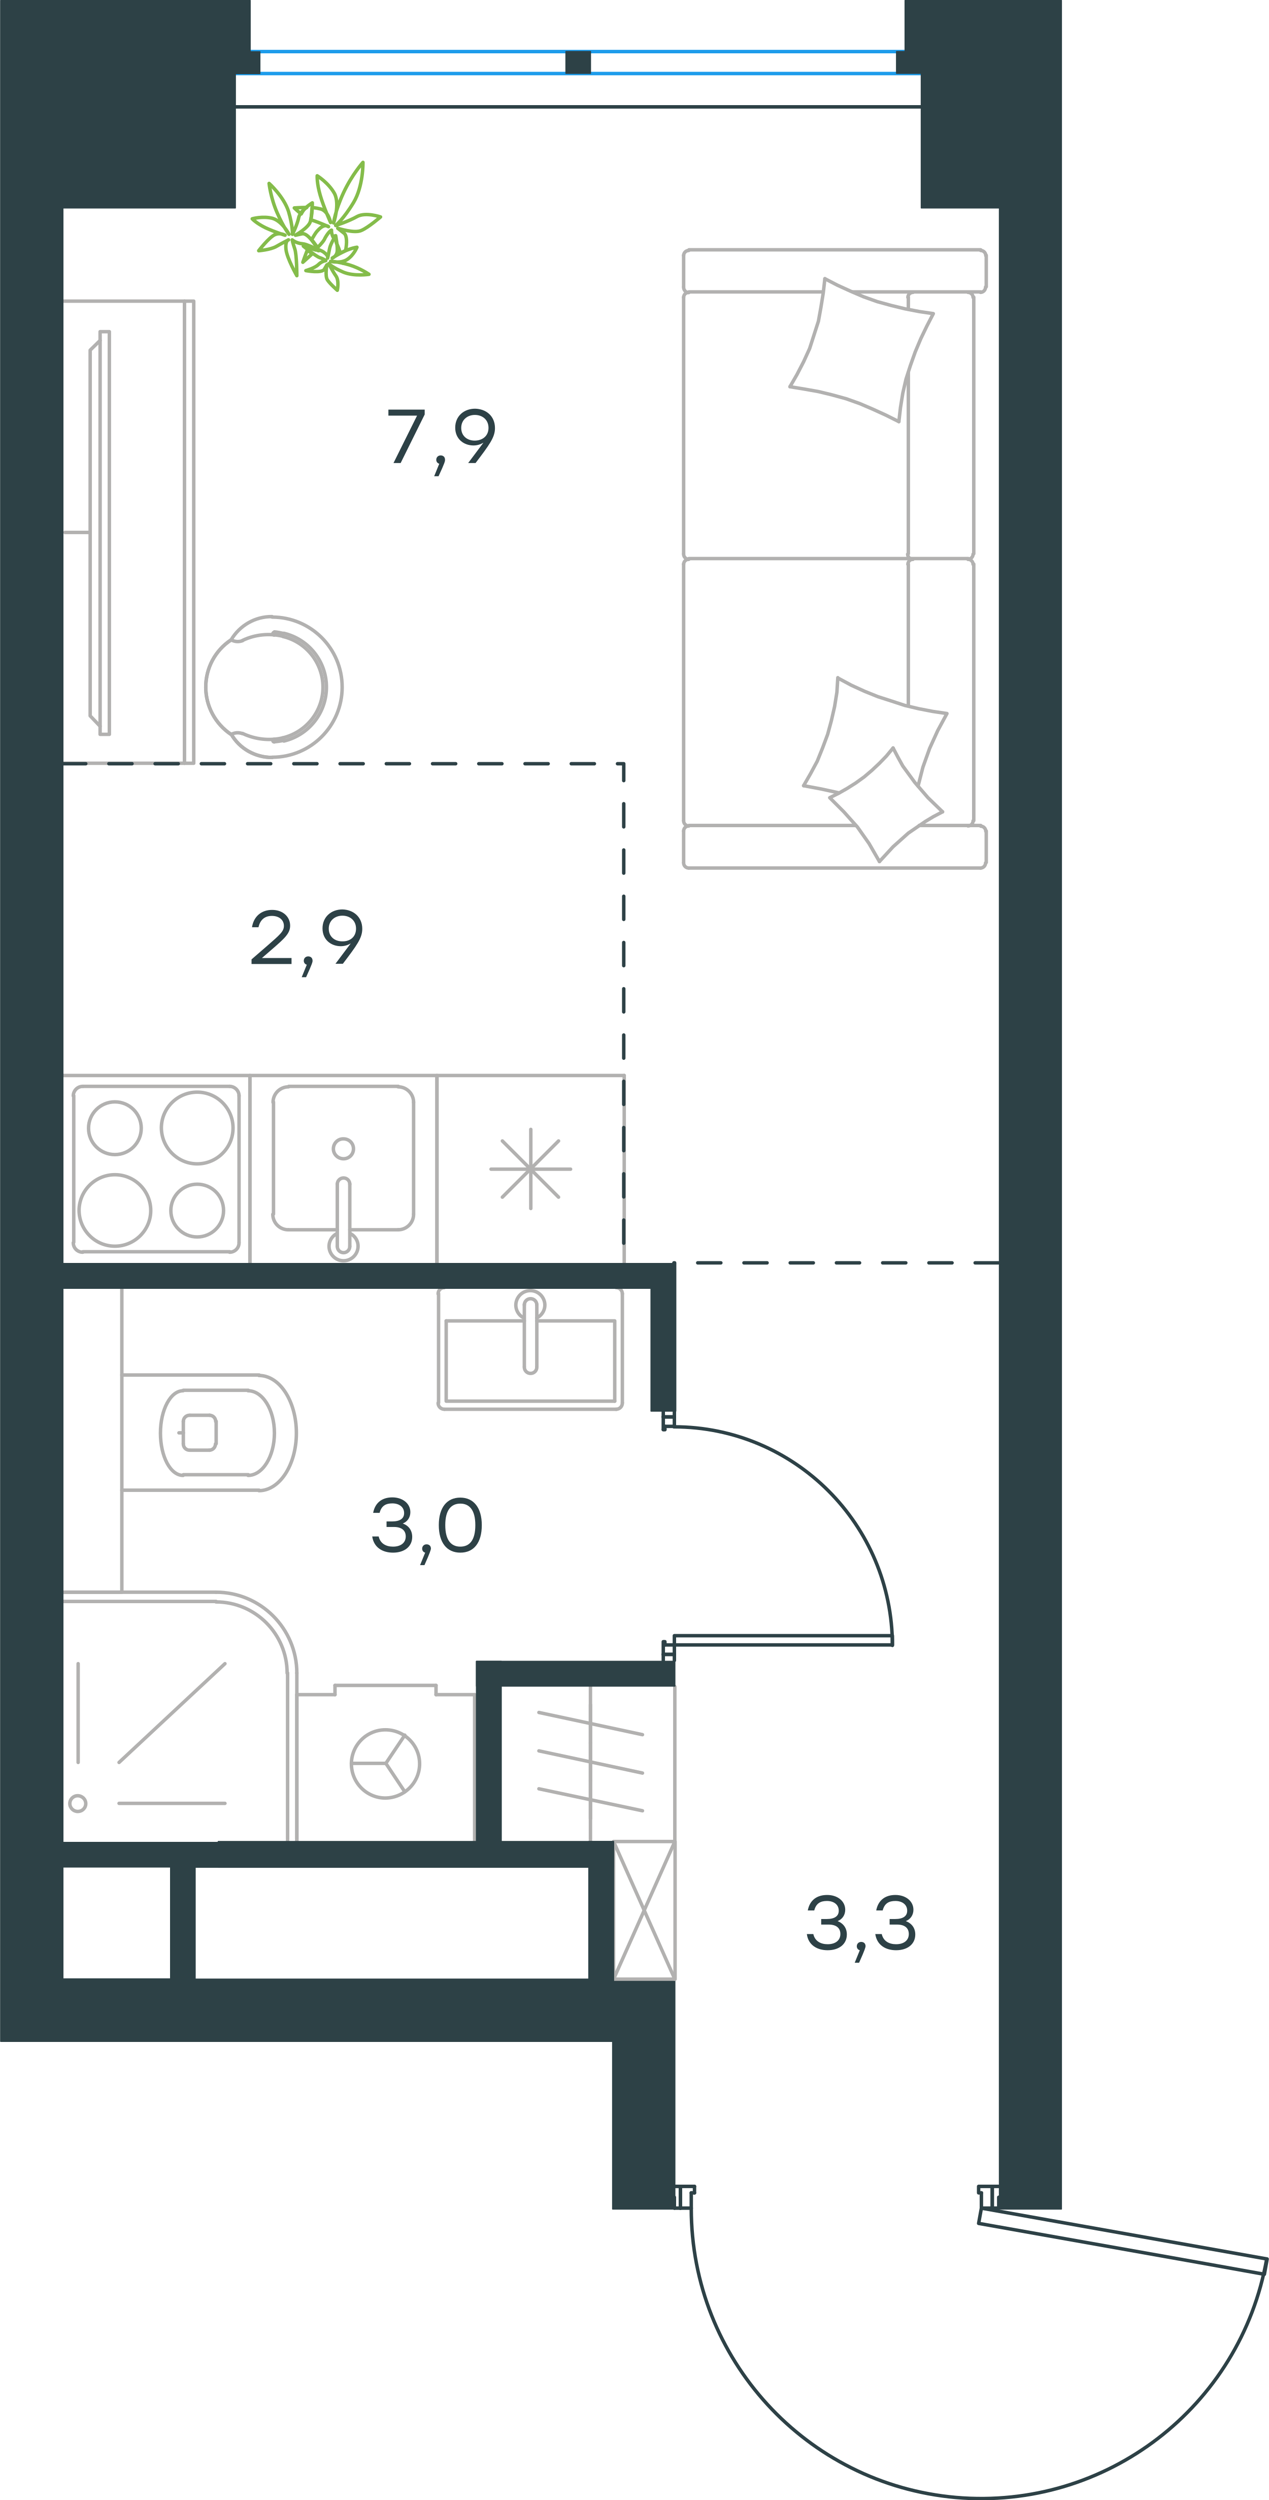 <?xml version="1.0" encoding="utf-8"?>
<!-- Generator: Adobe Illustrator 26.5.0, SVG Export Plug-In . SVG Version: 6.00 Build 0)  -->
<svg version="1.1" id="Слой_1" xmlns="http://www.w3.org/2000/svg" xmlns:xlink="http://www.w3.org/1999/xlink" x="0px" y="0px"
	 viewBox="0 0 548.9 1081" style="enable-background:new 0 0 548.9 1081;" xml:space="preserve">
<style type="text/css">
	.st0{fill:none;stroke:#84BC4A;stroke-width:1.5;stroke-linecap:round;stroke-linejoin:round;stroke-miterlimit:22.926;}
	.st1{fill:none;stroke:#2D4146;stroke-width:1.5;stroke-linecap:round;stroke-linejoin:round;stroke-miterlimit:22.926;}
	.st2{fill:none;stroke:#B2B1B0;stroke-width:1.5;stroke-linecap:round;stroke-linejoin:round;stroke-miterlimit:10;}
	.st3{fill:none;stroke:#1D9CEB;stroke-width:1.5;stroke-linecap:round;stroke-linejoin:round;stroke-miterlimit:22.926;}
	
		.st4{fill:none;stroke:#2D4146;stroke-width:1.5;stroke-linecap:round;stroke-linejoin:round;stroke-miterlimit:22.926;stroke-dasharray:10;}
	
		.st5{fill-rule:evenodd;clip-rule:evenodd;fill:#2D4146;stroke:#2D4146;stroke-width:0.5;stroke-linecap:round;stroke-linejoin:round;stroke-miterlimit:10;}
	.st6{fill:#2D4146;}
</style>
<g>
	<path class="st0" d="M145.2,97.5c0,0,3.4-2.8,7.7-9.9c4.3-7.1,4.1-17.4,4.1-17.4s-4.7,5.2-8.4,13.1c-3.7,8-4.3,13.1-4.3,13.1
		s2.8-8,0.4-12.7c-2.6-4.7-7.5-7.7-7.5-7.7s-0.2,3.2,1.3,8.4c1.5,5.2,4.5,11.8,4.5,11.8s-0.9-4.7-4.1-5.8c-0.9-0.2-2.4-0.6-3.9-0.6
		c-0.2,1.5-0.2,3.7-0.6,5.2c0.2,0.2,0.6,0.2,0.6,0.2c3.4,1.1,7.1,2.8,7.1,2.8s-1.7-1.7-4.7,1.7c-0.9,0.9-1.7,2.4-2.6,3.9
		c0.9,1.1,1.9,2.6,2.6,3.4c1.5-1.5,2.8-3,3.2-4.1c1.7-3,2.8-3.4,2.8-3.4s-0.2,1.5,0.9,3.4c0.4-0.6,0.6-0.9,0.6-0.9s0.2,1.3,0.6,3
		c0.6,1.3,1.3,2.8,1.7,4.5c0.6-0.4,1.3-0.6,2.1-1.1l0.2-0.2c0.6-3,0.6-6.2-0.6-7.3l-2.8-2.2c0,0,7.3,2.4,10.3,0.9
		c3-1.3,8.2-5.8,8.2-5.8s-6.4-2.2-10.1-0.2C150.8,95.7,145.2,97.5,145.2,97.5z M132.7,89.7c-2.8,0-5.4,0.2-5.4,0.2s1.3,1.3,3,2.6
		C131,91.2,131.6,90.3,132.7,89.7z M133.8,106.3c-0.2,0.2-0.2,0.6-0.4,0.9c0.9,0.2,2.1,0.6,3.2,0.9l0.2-0.2
		C136.1,107.4,135.1,106.7,133.8,106.3z M132.9,108.2c-1.1,2.8-1.9,5.2-1.9,5.2s1.9-1.7,4.1-3.7
		C134.4,109.3,133.6,108.6,132.9,108.2z M148.2,113.2c0,0.2,0.2,0.6,0.2,0.6h0.2c0-0.2,0.2-0.4,0.2-0.9
		C148.4,113.2,148.4,113.2,148.2,113.2z"/>
	<path class="st0" d="M126.5,101.3c0,0,0.2-3.4-1.7-9.9c-2.1-6.5-8.4-12.1-8.4-12.1s0.6,6,3.4,12.5c2.8,6.5,5.2,9.5,5.2,9.5
		s-2.8-5.6-7.1-6.9c-4.3-1.1-8.8,0.2-8.8,0.2s1.7,1.9,5.8,3.9c4.1,1.9,8.4,3.2,8.4,3.2s-2.1-1.3-4.5-0.2c-2.6,1.3-6.9,6.9-6.9,6.9
		s5.2-0.4,7.7-1.9c2.6-1.5,5.2-2.8,5.2-2.8s-1.5,0.2-1.1,4.1c0.4,3.9,4.7,11.4,4.7,11.4s0-9-0.9-11.6c-0.9-2.6-1.1-3.9-1.1-3.9
		s1.7,1.5,4.5,1.7c2.2,0.2,4.7,1.9,6.4,2.8c0.2,0.2,0.6,0.2,0.6,0.2c-0.9-1.5-4.7-8-7.3-7.3l-2.8,0.6c0,0,5.6-3.2,6.4-5.8
		c0.9-2.6,0.9-8.2,0.9-8.2s-4.7,2.8-5.8,6C128.6,97.2,126.5,101.3,126.5,101.3z"/>
	<path class="st0" d="M142.2,114c0,0,1.7,1.7,6.4,3.7c4.7,1.9,11,0.9,11,0.9s-3.7-2.6-8.6-4.1c-5.2-1.5-8-1.5-8-1.5s4.5,1.1,7.3-0.9
		c2.8-1.9,4.1-5.2,4.1-5.2s-1.9,0.2-4.9,1.5c-3,1.3-5.8,3.2-5.8,3.2s1.7-0.6,2.1-2.6c0.4-1.9-0.6-7.1-0.6-7.1s-2.1,3.2-2.6,5.4
		c-0.4,2.2-0.9,4.3-0.9,4.3s0.6-0.9-1.7-2.6c-2.4-1.7-8.8-2.6-8.8-2.6s5.2,4.3,7.1,5c1.9,0.6,2.6,1.3,2.6,1.3s-1.7,0.2-3.2,1.7
		c-1.5,1.5-5.4,2.6-5.4,2.6s6.9,1.3,8-0.6l1.1-1.9c0,0-0.9,4.7,0.2,6.5c1.1,1.7,4.3,4.5,4.3,4.5s0.9-4.1-0.6-6.2
		C143.7,117,142.2,114,142.2,114z"/>
</g>
<line class="st1" x1="291.7" y1="612.6" x2="291.7" y2="610"/>
<polyline class="st1" points="291.7,717.9 291.7,715.3 291.7,711.2 "/>
<line class="st1" x1="291.7" y1="616.7" x2="291.7" y2="612.6"/>
<path class="st1" d="M386,711.4c0-52.2-42.3-94.5-94.5-94.5"/>
<line class="st1" x1="286.9" y1="612.6" x2="286.9" y2="618.1"/>
<line class="st1" x1="286.9" y1="715.3" x2="286.9" y2="717.9"/>
<line class="st1" x1="291.7" y1="711.2" x2="287.6" y2="711.2"/>
<polyline class="st1" points="286.9,715.3 286.9,709.8 287.6,709.8 287.6,711.2 "/>
<line class="st1" x1="287.6" y1="616.7" x2="287.6" y2="618.1"/>
<line class="st1" x1="286.9" y1="610" x2="286.9" y2="612.6"/>
<line class="st1" x1="291.7" y1="616.7" x2="287.6" y2="616.7"/>
<line class="st1" x1="287.6" y1="618.1" x2="286.9" y2="618.1"/>
<line class="st1" x1="291.7" y1="715.3" x2="286.9" y2="715.3"/>
<line class="st1" x1="291.7" y1="612.6" x2="286.9" y2="612.6"/>
<line class="st1" x1="291.7" y1="715.3" x2="286.9" y2="715.3"/>
<line class="st1" x1="291.7" y1="612.6" x2="286.9" y2="612.6"/>
<polygon class="st1" points="321.4,711.2 386,711.2 386,707.2 356.5,707.2 291.7,707.2 291.7,711.2 "/>
<line class="st1" x1="294.3" y1="954.7" x2="291.7" y2="954.7"/>
<polyline class="st1" points="432,954.7 429.2,954.7 424.5,954.7 "/>
<line class="st1" x1="299" y1="954.7" x2="294.3" y2="954.7"/>
<path class="st1" d="M299,954.9c0,65,49.7,119.2,114.5,124.9c64.8,5.6,123.1-39.1,134.4-103.1"/>
<line class="st1" x1="294.3" y1="945.3" x2="300.4" y2="945.3"/>
<line class="st1" x1="429.2" y1="945.3" x2="432" y2="945.3"/>
<line class="st1" x1="424.5" y1="954.7" x2="424.5" y2="948.1"/>
<polyline class="st1" points="429.2,945.3 423.3,945.3 423.3,948.1 424.5,948.1 "/>
<polyline class="st1" points="432,954.7 432,954 432,950 "/>
<line class="st1" x1="299" y1="948.1" x2="300.4" y2="948.1"/>
<line class="st1" x1="291.7" y1="945.3" x2="294.3" y2="945.3"/>
<polyline class="st1" points="291.7,954.7 291.7,954 291.7,950 "/>
<line class="st1" x1="299" y1="954.7" x2="299" y2="948.1"/>
<line class="st1" x1="300.4" y1="948.1" x2="300.4" y2="945.3"/>
<line class="st1" x1="429.2" y1="954.7" x2="429.2" y2="945.3"/>
<line class="st1" x1="294.3" y1="954.7" x2="294.3" y2="945.3"/>
<line class="st1" x1="429.2" y1="954.7" x2="429.2" y2="945.3"/>
<line class="st1" x1="294.3" y1="954.7" x2="294.3" y2="945.3"/>
<polygon class="st1" points="548.1,976.7 546.9,983.3 517.9,978.1 423.3,961.3 424.5,954.7 453.7,959.9 "/>
<line class="st2" x1="368.8" y1="126.2" x2="424.2" y2="126.2"/>
<line class="st2" x1="392.9" y1="239.4" x2="392.9" y2="161.1"/>
<line class="st2" x1="397.6" y1="356.9" x2="424.2" y2="356.9"/>
<polyline class="st2" points="407.7,351 403.7,353.1 400.2,355.2 392.9,360.2 386.3,366.1 380.4,372.5 "/>
<polyline class="st2" points="362.9,342.8 355.1,341.1 347.6,339.7 "/>
<polyline class="st2" points="386.3,323.4 388.4,327.4 390.5,331.2 395.7,338.3 401.4,344.9 407.7,351 "/>
<polyline class="st2" points="356.8,120.5 362.2,123.3 367.9,125.9 373.5,128.3 379.4,130.4 385.6,132.1 391.4,133.5 397.6,134.7 
	403.7,135.6 400.9,141 398.3,146.4 395.9,152.1 393.8,158 391.9,163.9 390.5,170 389.5,176.2 388.8,182.3 "/>
<polyline class="st2" points="347.6,339.7 350.6,334.5 353.5,329.1 355.8,323.4 358,317.5 359.6,311.6 361,305.5 362,299.3 
	362.4,293 "/>
<polyline class="st2" points="362.9,293.4 368.3,296.3 374,298.9 379.7,301.2 385.6,303.1 391.4,305 397.3,306.4 403.5,307.6 
	409.6,308.5 405.6,315.9 402.1,323.6 399.2,331.7 397.1,339.9 "/>
<polyline class="st2" points="341.7,167.2 344.7,162 347.6,156.4 350.2,150.7 352.1,144.8 354,138.9 355.1,132.8 356.1,126.6 
	356.8,120.5 "/>
<polyline class="st2" points="380.4,372.5 375.9,364.7 370.9,357.6 365,351 358.9,344.9 362.7,343 366.4,340.9 370.2,338.5 
	373.8,335.9 377.1,333.1 380.4,330 383.4,326.9 386.3,323.4 "/>
<polyline class="st2" points="388.8,182.3 383.2,179.5 377.5,176.9 371.9,174.5 366,172.4 359.8,170.7 354,169.3 347.8,168.2 
	341.7,167.2 "/>
<path class="st2" d="M394.9,241.8c-1.2,0-2.2,1-2.2,2.2"/>
<line class="st2" x1="392.9" y1="243.9" x2="392.9" y2="305.2"/>
<path class="st2" d="M394.9,126.4c-1.2,0-2.2,1-2.2,2.2"/>
<path class="st2" d="M392.6,239.6c0,1.2,1,2.2,2.2,2.2"/>
<line class="st2" x1="392.9" y1="133.7" x2="392.9" y2="128.5"/>
<path class="st2" d="M418.7,357.1c1.2,0,2.2-1,2.2-2.2"/>
<path class="st2" d="M295.7,354.9c0,1.2,1,2.2,2.2,2.2"/>
<path class="st2" d="M420.9,244c0-1.2-1-2.2-2.2-2.2"/>
<path class="st2" d="M297.9,241.8c-1.2,0-2.2,1-2.2,2.2"/>
<line class="st2" x1="421.2" y1="243.9" x2="421.2" y2="354.8"/>
<line class="st2" x1="295.7" y1="354.8" x2="295.7" y2="243.9"/>
<path class="st2" d="M420.9,128.6c0-1.2-1-2.2-2.2-2.2"/>
<path class="st2" d="M297.9,126.4c-1.2,0-2.2,1-2.2,2.2"/>
<path class="st2" d="M424.1,126.4c1.2,0,2.2-1,2.2-2.3"/>
<path class="st2" d="M418.7,241.8c1.2,0,2.2-1,2.2-2.2"/>
<path class="st2" d="M295.7,239.6c0,1.2,1,2.2,2.2,2.2"/>
<path class="st2" d="M295.7,373.1c0,1.2,1,2.2,2.2,2.2"/>
<path class="st2" d="M297.9,357.1c-1.2,0-2.2,1-2.2,2.2"/>
<path class="st2" d="M424.1,375.3c1.2,0,2.2-1,2.2-2.2"/>
<path class="st2" d="M426.4,359.4c0-1.2-1-2.2-2.2-2.2"/>
<path class="st2" d="M426.4,110.5c0-1.2-1-2.2-2.2-2.2"/>
<path class="st2" d="M295.7,124.2c0,1.3,1,2.3,2.2,2.3"/>
<path class="st2" d="M297.9,108.3c-1.2,0-2.2,1-2.2,2.2"/>
<line class="st2" x1="421.2" y1="239.4" x2="421.2" y2="128.5"/>
<line class="st2" x1="298" y1="241.5" x2="418.8" y2="241.5"/>
<line class="st2" x1="295.7" y1="128.5" x2="295.7" y2="239.4"/>
<line class="st2" x1="424.2" y1="375.3" x2="298" y2="375.3"/>
<line class="st2" x1="295.7" y1="372.9" x2="295.7" y2="359.3"/>
<line class="st2" x1="298" y1="356.9" x2="370.2" y2="356.9"/>
<line class="st2" x1="426.6" y1="359.3" x2="426.6" y2="372.9"/>
<line class="st2" x1="355.8" y1="126.2" x2="298" y2="126.2"/>
<line class="st2" x1="295.7" y1="124" x2="295.7" y2="110.4"/>
<line class="st2" x1="298" y1="108" x2="424.2" y2="108"/>
<line class="st2" x1="426.6" y1="110.4" x2="426.6" y2="124"/>
<line class="st2" x1="124.9" y1="531.7" x2="145.9" y2="531.7"/>
<path class="st2" d="M144.2,496.7c0,2.4,2,4.3,4.4,4.3c2.4,0,4.3-1.9,4.3-4.3c0-2.4-1.9-4.3-4.3-4.3
	C146.2,492.3,144.2,494.3,144.2,496.7"/>
<path class="st2" d="M151.3,512c0-1.5-1.2-2.7-2.7-2.7c-1.5,0-2.7,1.2-2.7,2.7"/>
<line class="st2" x1="145.9" y1="538.8" x2="145.9" y2="511.9"/>
<path class="st2" d="M145.9,538.9c0,1.5,1.2,2.7,2.7,2.7c1.5,0,2.7-1.2,2.7-2.7"/>
<line class="st2" x1="151.3" y1="538.8" x2="151.3" y2="511.9"/>
<path class="st2" d="M145.8,533.3c-2.6,1.3-4,4.2-3.3,7c0.7,2.8,3.2,4.8,6.1,4.8s5.4-2,6.1-4.8c0.7-2.9-0.7-5.8-3.3-7"/>
<path class="st2" d="M118,525c0,3.7,3,6.7,6.7,6.7"/>
<path class="st2" d="M172.2,531.7c3.7,0,6.7-3,6.7-6.7"/>
<path class="st2" d="M124.8,469.9c-3.7,0-6.7,3-6.7,6.7"/>
<path class="st2" d="M178.9,476.6c0-3.7-3-6.7-6.7-6.7"/>
<line class="st2" x1="118.3" y1="524.9" x2="118.3" y2="476.5"/>
<line class="st2" x1="124.9" y1="469.7" x2="172.3" y2="469.7"/>
<line class="st2" x1="178.9" y1="476.5" x2="178.9" y2="524.9"/>
<line class="st2" x1="172.3" y1="531.7" x2="151.3" y2="531.7"/>
<polyline class="st2" points="108.1,545.9 108.1,465 189,465 189,545.9 "/>
<line class="st2" x1="217.3" y1="493.3" x2="241.6" y2="517.6"/>
<line class="st2" x1="217.3" y1="517.6" x2="241.6" y2="493.3"/>
<line class="st2" x1="229.6" y1="488.3" x2="229.6" y2="522.5"/>
<line class="st2" x1="212.4" y1="505.5" x2="246.8" y2="505.5"/>
<line class="st2" x1="270" y1="465" x2="270" y2="545.9"/>
<polyline class="st2" points="189,545.9 189,465 270,465 "/>
<path class="st2" d="M85.3,503.2c8.5,0,15.5-6.9,15.5-15.5c0-8.5-6.9-15.5-15.5-15.5c-8.5,0-15.5,6.9-15.5,15.5
	C69.9,496.2,76.8,503.2,85.3,503.2"/>
<path class="st2" d="M85.3,534.8c6.3,0,11.4-5.1,11.4-11.4c0-6.4-5.1-11.4-11.4-11.4c-6.3,0-11.4,5.1-11.4,11.4
	C73.9,529.7,79,534.8,85.3,534.8"/>
<path class="st2" d="M49.7,538.8c8.5,0,15.5-6.9,15.5-15.4c0-8.5-6.9-15.5-15.5-15.5c-8.5,0-15.5,6.9-15.5,15.5
	C34.3,531.9,41.2,538.8,49.7,538.8"/>
<path class="st2" d="M49.7,499.2c6.3,0,11.4-5.1,11.4-11.4s-5.1-11.4-11.4-11.4c-6.3,0-11.4,5.1-11.4,11.4S43.4,499.2,49.7,499.2"/>
<path class="st2" d="M99.3,541.4c2.3,0,4.1-1.8,4.1-4.1"/>
<path class="st2" d="M103.4,473.8c0-2.3-1.9-4.1-4.1-4.1"/>
<path class="st2" d="M31.7,537.3c0,2.3,1.8,4.1,4.1,4.1"/>
<path class="st2" d="M35.8,469.7c-2.3,0-4.1,1.9-4.1,4.1"/>
<line class="st2" x1="103.4" y1="537.1" x2="103.4" y2="473.7"/>
<line class="st2" x1="35.9" y1="541.2" x2="99.4" y2="541.2"/>
<line class="st2" x1="31.9" y1="473.7" x2="31.9" y2="537.1"/>
<line class="st2" x1="99.4" y1="469.7" x2="35.9" y2="469.7"/>
<polyline class="st2" points="108.1,545.9 108.1,465 27.2,465 "/>
<line class="st2" x1="79.8" y1="130.2" x2="79.8" y2="330"/>
<polyline class="st2" points="27.2,330 83.8,330 83.8,130.2 27.2,130.2 "/>
<line class="st2" x1="38.8" y1="230.2" x2="28.1" y2="230.2"/>
<polyline class="st2" points="43.3,314 39,309.5 39,151.4 43.3,147.2 "/>
<rect x="43.3" y="143.4" class="st2" width="4" height="174.1"/>
<path class="st2" d="M118.6,319.6c-0.3,0-0.6,0.3-0.6,0.6c0,0.3,0.3,0.6,0.6,0.6"/>
<path class="st2" d="M118.6,273.4c-0.3,0-0.6,0.3-0.6,0.6c0,0.3,0.3,0.6,0.6,0.6"/>
<path class="st2" d="M118.7,320.7c1.3-0.1,2.7-0.3,4-0.6"/>
<path class="st2" d="M122.7,273.9c-1.3-0.3-2.7-0.6-4-0.7"/>
<path class="st2" d="M122.8,320.4c10.8-2.6,18.4-12.2,18.4-23.3s-7.6-20.7-18.4-23.3"/>
<path class="st2" d="M117.7,327.4c16.8,0,30.3-13.6,30.3-30.3c0-16.8-13.6-30.3-30.3-30.3"/>
<path class="st2" d="M117.7,266.6c-7.3-0.1-14,3.8-17.7,10"/>
<path class="st2" d="M99.9,276.7c-6.8,4.5-10.9,12.1-10.9,20.4c0,8.2,4.1,15.9,10.9,20.4"/>
<path class="st2" d="M100,317.4c3.6,6.3,10.4,10.1,17.7,10.1"/>
<path class="st2" d="M100,317.4c3.6,6.3,10.4,10.1,17.7,10.1"/>
<path class="st2" d="M104.9,317.2c-1.6-0.6-3.3-0.5-4.8,0.3"/>
<path class="st2" d="M104.9,317.1c5.5,2.6,11.7,3.3,17.5,1.9"/>
<path class="st2" d="M122.4,319c10.1-2.5,17.3-11.5,17.3-21.9c0-10.4-7.2-19.5-17.3-21.9"/>
<path class="st2" d="M122.4,275.1c-5.9-1.4-12.1-0.8-17.5,1.8"/>
<path class="st2" d="M100.1,276.7c1.5,0.8,3.2,0.9,4.8,0.3"/>
<path class="st2" d="M99.9,276.7c-6.8,4.5-10.9,12.1-10.9,20.4c0,8.2,4.1,15.8,10.9,20.4"/>
<line class="st2" x1="79.3" y1="619.5" x2="77.4" y2="619.5"/>
<path class="st2" d="M90.5,627c1.5,0,2.7-1.2,2.7-2.7"/>
<path class="st2" d="M93.3,614.6c0-1.5-1.2-2.7-2.7-2.7"/>
<path class="st2" d="M79.3,624.3c0,1.5,1.2,2.7,2.7,2.7"/>
<path class="st2" d="M82,611.9c-1.5,0-2.7,1.2-2.7,2.7"/>
<line class="st2" x1="82.2" y1="627" x2="90.7" y2="627"/>
<line class="st2" x1="93.5" y1="624.2" x2="93.5" y2="614.5"/>
<line class="st2" x1="90.7" y1="611.9" x2="82.2" y2="611.9"/>
<line class="st2" x1="79.3" y1="614.5" x2="79.3" y2="624.2"/>
<path class="st2" d="M79.2,601.3c-5.4,0-9.8,8.2-9.8,18.3c0,10.1,4.3,18.3,9.8,18.3"/>
<line class="st2" x1="107.4" y1="637.6" x2="79.3" y2="637.6"/>
<path class="st2" d="M107.3,637.9c6.3,0,11.4-8.2,11.4-18.3c0-10.1-5.1-18.3-11.4-18.3"/>
<line class="st2" x1="107.4" y1="601.1" x2="79.3" y2="601.1"/>
<path class="st2" d="M112,644.5c8.9,0,16.2-11.1,16.2-24.9c0-13.7-7.2-24.9-16.2-24.9"/>
<line class="st2" x1="112.1" y1="644.3" x2="52.7" y2="644.3"/>
<line class="st2" x1="112.1" y1="594.5" x2="52.7" y2="594.5"/>
<polyline class="st2" points="27.2,688.4 52.7,688.4 52.7,556.7 "/>
<line class="st2" x1="226.8" y1="571.1" x2="193" y2="571.1"/>
<polyline class="st2" points="232.2,571.1 265.9,571.1 265.9,605.8 "/>
<polyline class="st2" points="265.9,605.8 193,605.8 193,571.1 "/>
<path class="st2" d="M189.5,606.6c0,1.5,1.2,2.7,2.7,2.7"/>
<path class="st2" d="M266.5,609.3c1.5,0,2.7-1.2,2.7-2.7"/>
<path class="st2" d="M192.2,556.7c-1.5,0-2.7,1.2-2.7,2.7"/>
<path class="st2" d="M269.2,559.4c0-1.5-1.2-2.7-2.7-2.7"/>
<path class="st2" d="M226.8,591.1c0,1.5,1.2,2.7,2.7,2.7c1.5,0,2.7-1.2,2.7-2.7"/>
<line class="st2" x1="226.8" y1="564" x2="226.8" y2="590.9"/>
<path class="st2" d="M232.2,564.2c0-1.5-1.2-2.7-2.7-2.7c-1.5,0-2.7,1.2-2.7,2.7"/>
<line class="st2" x1="232.2" y1="564" x2="232.2" y2="590.9"/>
<path class="st2" d="M232.2,569.8c2.6-1.3,4-4.2,3.3-7c-0.7-2.8-3.2-4.8-6.1-4.8s-5.4,2-6.1,4.8c-0.7,2.8,0.7,5.8,3.3,7"/>
<line class="st2" x1="189.7" y1="559.3" x2="189.7" y2="606.5"/>
<line class="st2" x1="192.3" y1="609.3" x2="266.6" y2="609.3"/>
<line class="st2" x1="269.2" y1="606.5" x2="269.2" y2="559.3"/>
<path class="st2" d="M128.4,723.4c0-19.3-15.7-35-35-35"/>
<path class="st2" d="M124.2,723.4c0-17-13.8-30.8-30.8-30.8"/>
<line class="st2" x1="51.5" y1="762" x2="97.3" y2="719.3"/>
<line class="st2" x1="33.8" y1="762" x2="33.8" y2="719.3"/>
<line class="st2" x1="51.5" y1="779.7" x2="97.3" y2="779.7"/>
<path class="st2" d="M37.1,779.8c0-1.9-1.6-3.4-3.5-3.4c-1.9,0-3.4,1.5-3.4,3.4c0,1.9,1.6,3.4,3.4,3.4
	C35.6,783.2,37.1,781.7,37.1,779.8"/>
<line class="st2" x1="124.4" y1="723.3" x2="124.4" y2="796.2"/>
<line class="st2" x1="27.2" y1="692.4" x2="93.5" y2="692.4"/>
<line class="st2" x1="128.4" y1="723.3" x2="128.4" y2="796.2"/>
<line class="st2" x1="27.2" y1="688.4" x2="93.5" y2="688.4"/>
<line class="st2" x1="188.6" y1="732.7" x2="188.6" y2="728.7"/>
<line class="st2" x1="144.9" y1="732.7" x2="144.9" y2="728.7"/>
<line class="st2" x1="205.3" y1="732.7" x2="188.6" y2="732.7"/>
<line class="st2" x1="128.4" y1="732.7" x2="144.9" y2="732.7"/>
<polyline class="st2" points="175.1,774.7 166.9,762.4 175.1,750.2 "/>
<line class="st2" x1="166.9" y1="762.4" x2="152" y2="762.4"/>
<path class="st2" d="M181.5,762.6c0-8.1-6.6-14.7-14.8-14.7c-8.1,0-14.7,6.6-14.7,14.7c0,8.2,6.6,14.8,14.7,14.8
	C174.9,777.3,181.5,770.7,181.5,762.6"/>
<line class="st2" x1="205.3" y1="796.2" x2="205.3" y2="732.7"/>
<line class="st2" x1="188.6" y1="728.7" x2="144.9" y2="728.7"/>
<line class="st2" x1="128.4" y1="732.7" x2="128.4" y2="796.2"/>
<line class="st3" x1="398.7" y1="22.3" x2="101.7" y2="22.3"/>
<line class="st3" x1="398.6" y1="31.8" x2="101.7" y2="31.8"/>
<polyline class="st4" points="27.1,330.2 269.8,330.2 269.8,546 "/>
<line class="st4" x1="431.8" y1="546" x2="291.5" y2="546"/>
<rect x="387.8" y="22.3" class="st5" width="10.6" height="9.4"/>
<rect x="244.8" y="22.3" class="st5" width="10.6" height="9.4"/>
<g>
	<path class="st6" d="M126.1,416.8h-17.3v-2l6.7-5.8c5.6-4.9,7.3-6.3,7.3-8.7c0-2.5-2-4.3-5.2-4.3c-3.3,0-5.1,1.9-5.8,4.9H109
		c0.7-4.6,4-7.5,8.7-7.5c4.7,0,7.8,3,7.8,6.8c0,3.4-2.4,5.5-7.8,10.2l-4.4,3.8h12.8V416.8z"/>
	<path class="st6" d="M132.4,422.5h-1.9l2.2-5.4c-0.8-0.2-1.3-0.9-1.3-1.7c0-1.1,0.8-1.9,1.9-1.9c0.8,0,1.9,0.4,1.9,1.9
		C135.2,415.9,135.1,416.6,132.4,422.5z"/>
	<path class="st6" d="M156.7,401.6c0,4-2.4,7.2-8.4,15.1h-3.2l6.6-8.8c-1.2,0.7-2.6,1.2-4.3,1.2c-4.1,0-7.9-2.7-7.9-7.7
		c0-5,3.8-8.2,8.6-8.2C152.8,393.3,156.7,396.4,156.7,401.6z M154,401.5c0-3.5-2.6-5.6-5.9-5.6c-3.3,0-5.9,2.2-5.9,5.6
		c0,3.5,2.6,5.5,5.8,5.5C151.5,407.1,154,405,154,401.5z"/>
</g>
<g>
	<path class="st6" d="M183.7,177.1v2.1l-10.4,21h-3.1l10.2-20.5H168v-2.6H183.7z"/>
	<path class="st6" d="M189.7,205.9h-1.9l2.2-5.4c-0.8-0.2-1.3-0.9-1.3-1.7c0-1.1,0.8-1.9,1.9-1.9c0.8,0,1.9,0.4,1.9,1.9
		C192.5,199.4,192.4,200.1,189.7,205.9z"/>
	<path class="st6" d="M214.1,185.1c0,4-2.4,7.2-8.4,15.1h-3.2l6.6-8.8c-1.2,0.7-2.6,1.2-4.3,1.2c-4.1,0-7.9-2.7-7.9-7.7
		c0-5,3.8-8.2,8.6-8.2C210.2,176.8,214.1,179.8,214.1,185.1z M211.3,185c0-3.5-2.6-5.6-5.9-5.6c-3.3,0-5.9,2.2-5.9,5.6
		c0,3.5,2.6,5.5,5.8,5.5C208.8,190.5,211.3,188.4,211.3,185z"/>
</g>
<polygon class="st5" points="432.3,950.2 432.3,954 432.3,955.1 459.1,955.1 459.1,916.4 459.1,869.2 459.1,858.5 459.1,585 
	459.1,574 459.1,89.9 459.1,0.2 391.5,0.2 391.5,6.6 391.5,22.2 398.5,22.2 398.5,89.9 432.3,89.9 432.3,916.4 "/>
<line class="st1" x1="23.2" y1="46.2" x2="437.8" y2="46.2"/>
<g>
	<path class="st6" d="M178.3,664.5c0,4.2-3.4,6.8-8.3,6.8c-4.5,0-8.3-2.2-9-7h2.8c0.7,3.1,3.2,4.4,6.2,4.4c3.4,0,5.5-1.7,5.5-4.4
		c0-2.3-1.4-4.1-5.1-4.1h-3.2v-2.4h2.4c3.5,0,5.2-1.3,5.2-3.6c0-2.6-2.1-4.2-5.1-4.2c-2.8,0-4.7,1-5.5,4.1h-2.8
		c0.9-4.7,4.2-6.7,8.3-6.7c4.4,0,7.8,2.6,7.8,6.4c0,2.2-1.2,4.1-3.3,4.9C176.8,659.6,178.3,661.7,178.3,664.5z"/>
	<path class="st6" d="M183.6,676.7h-1.9l2.2-5.4c-0.8-0.2-1.3-0.9-1.3-1.7c0-1.1,0.8-1.9,1.9-1.9c0.8,0,1.9,0.4,1.9,1.9
		C186.3,670.1,186.2,670.9,183.6,676.7z"/>
	<path class="st6" d="M208.4,659.4c0,7.6-3.4,11.9-9.3,11.9c-5.8,0-9.3-4.3-9.3-11.9s3.5-11.9,9.3-11.9
		C204.9,647.5,208.4,651.9,208.4,659.4z M205.6,659.4c0-6.6-2.6-9.3-6.5-9.3s-6.5,2.7-6.5,9.3s2.6,9.3,6.5,9.3
		S205.6,666.1,205.6,659.4z"/>
</g>
<g>
	<path class="st6" d="M366.3,836.4c0,4.2-3.4,6.8-8.3,6.8c-4.5,0-8.4-2.2-9-7h2.8c0.7,3.1,3.2,4.4,6.2,4.4c3.4,0,5.5-1.7,5.5-4.4
		c0-2.3-1.4-4.1-5.1-4.1h-3.2v-2.4h2.4c3.5,0,5.2-1.3,5.2-3.6c0-2.6-2.1-4.2-5.1-4.2c-2.8,0-4.7,1-5.5,4.1h-2.8
		c0.9-4.7,4.2-6.7,8.4-6.7c4.4,0,7.8,2.6,7.8,6.4c0,2.2-1.2,4.1-3.3,4.9C364.8,831.6,366.3,833.6,366.3,836.4z"/>
	<path class="st6" d="M371.6,848.6h-1.9l2.2-5.4c-0.8-0.2-1.3-0.9-1.3-1.7c0-1.1,0.8-1.9,1.9-1.9c0.8,0,1.9,0.4,1.9,1.9
		C374.3,842.1,374.2,842.8,371.6,848.6z"/>
	<path class="st6" d="M395.9,836.4c0,4.2-3.4,6.8-8.3,6.8c-4.5,0-8.3-2.2-9-7h2.8c0.7,3.1,3.2,4.4,6.2,4.4c3.4,0,5.5-1.7,5.5-4.4
		c0-2.3-1.4-4.1-5.1-4.1h-3.2v-2.4h2.4c3.5,0,5.2-1.3,5.2-3.6c0-2.6-2.1-4.2-5.1-4.2c-2.8,0-4.7,1-5.5,4.1H379
		c0.9-4.7,4.2-6.7,8.3-6.7c4.4,0,7.8,2.6,7.8,6.4c0,2.2-1.2,4.1-3.3,4.9C394.4,831.6,395.9,833.6,395.9,836.4z"/>
</g>
<path class="st5" d="M286.9,546.3h-5.3H27.2V89.9h74.6V31.8h10.6v-9.4h-10.6v-0.2h6.4V6.6V0.2h-1.1H0.3v89.7v520.2v11.6v176v11.6
	v46.4v26.9h106.9h10.8H265v40.8v26.8v3.8v1.1h26.9V954v-3.8v-26.8v-67.7H265h-32.8h-67.6h-46.7h-10.8H84.4v-48.4h80.1v-10.7H27.2
	V557h254.4v53.1h10.7v-63.8H286.9z M73.8,807.2v48.4H27.2v-48.4H73.8z"/>
<g>
	<g>
		<line class="st2" x1="255.4" y1="796.2" x2="255.4" y2="729.2"/>
		<line class="st2" x1="255.4" y1="786.3" x2="255.4" y2="770"/>
		<line class="st2" x1="233.1" y1="773.4" x2="277.9" y2="782.9"/>
		<line class="st2" x1="255.4" y1="770" x2="255.4" y2="753.6"/>
		<line class="st2" x1="233.1" y1="757" x2="277.9" y2="766.6"/>
		<line class="st2" x1="255.4" y1="753.6" x2="255.4" y2="737"/>
		<line class="st2" x1="233.1" y1="740.4" x2="277.9" y2="750"/>
		<line class="st2" x1="291.9" y1="729.2" x2="291.9" y2="796.2"/>
	</g>
	<g>
		<rect x="265.4" y="796.2" class="st2" width="26.6" height="59.5"/>
		<line class="st2" x1="265.4" y1="855.7" x2="291.9" y2="796.2"/>
		<line class="st2" x1="291.9" y1="855.7" x2="265.4" y2="796.2"/>
	</g>
	<rect x="206.1" y="718.3" class="st5" width="10.7" height="88.9"/>
	<rect x="206.1" y="718.3" class="st5" width="85.8" height="10.7"/>
	<rect x="94.4" y="796.2" class="st5" width="170.9" height="11.1"/>
	<rect x="254.7" y="796.2" class="st5" width="10.7" height="78"/>
</g>
</svg>
